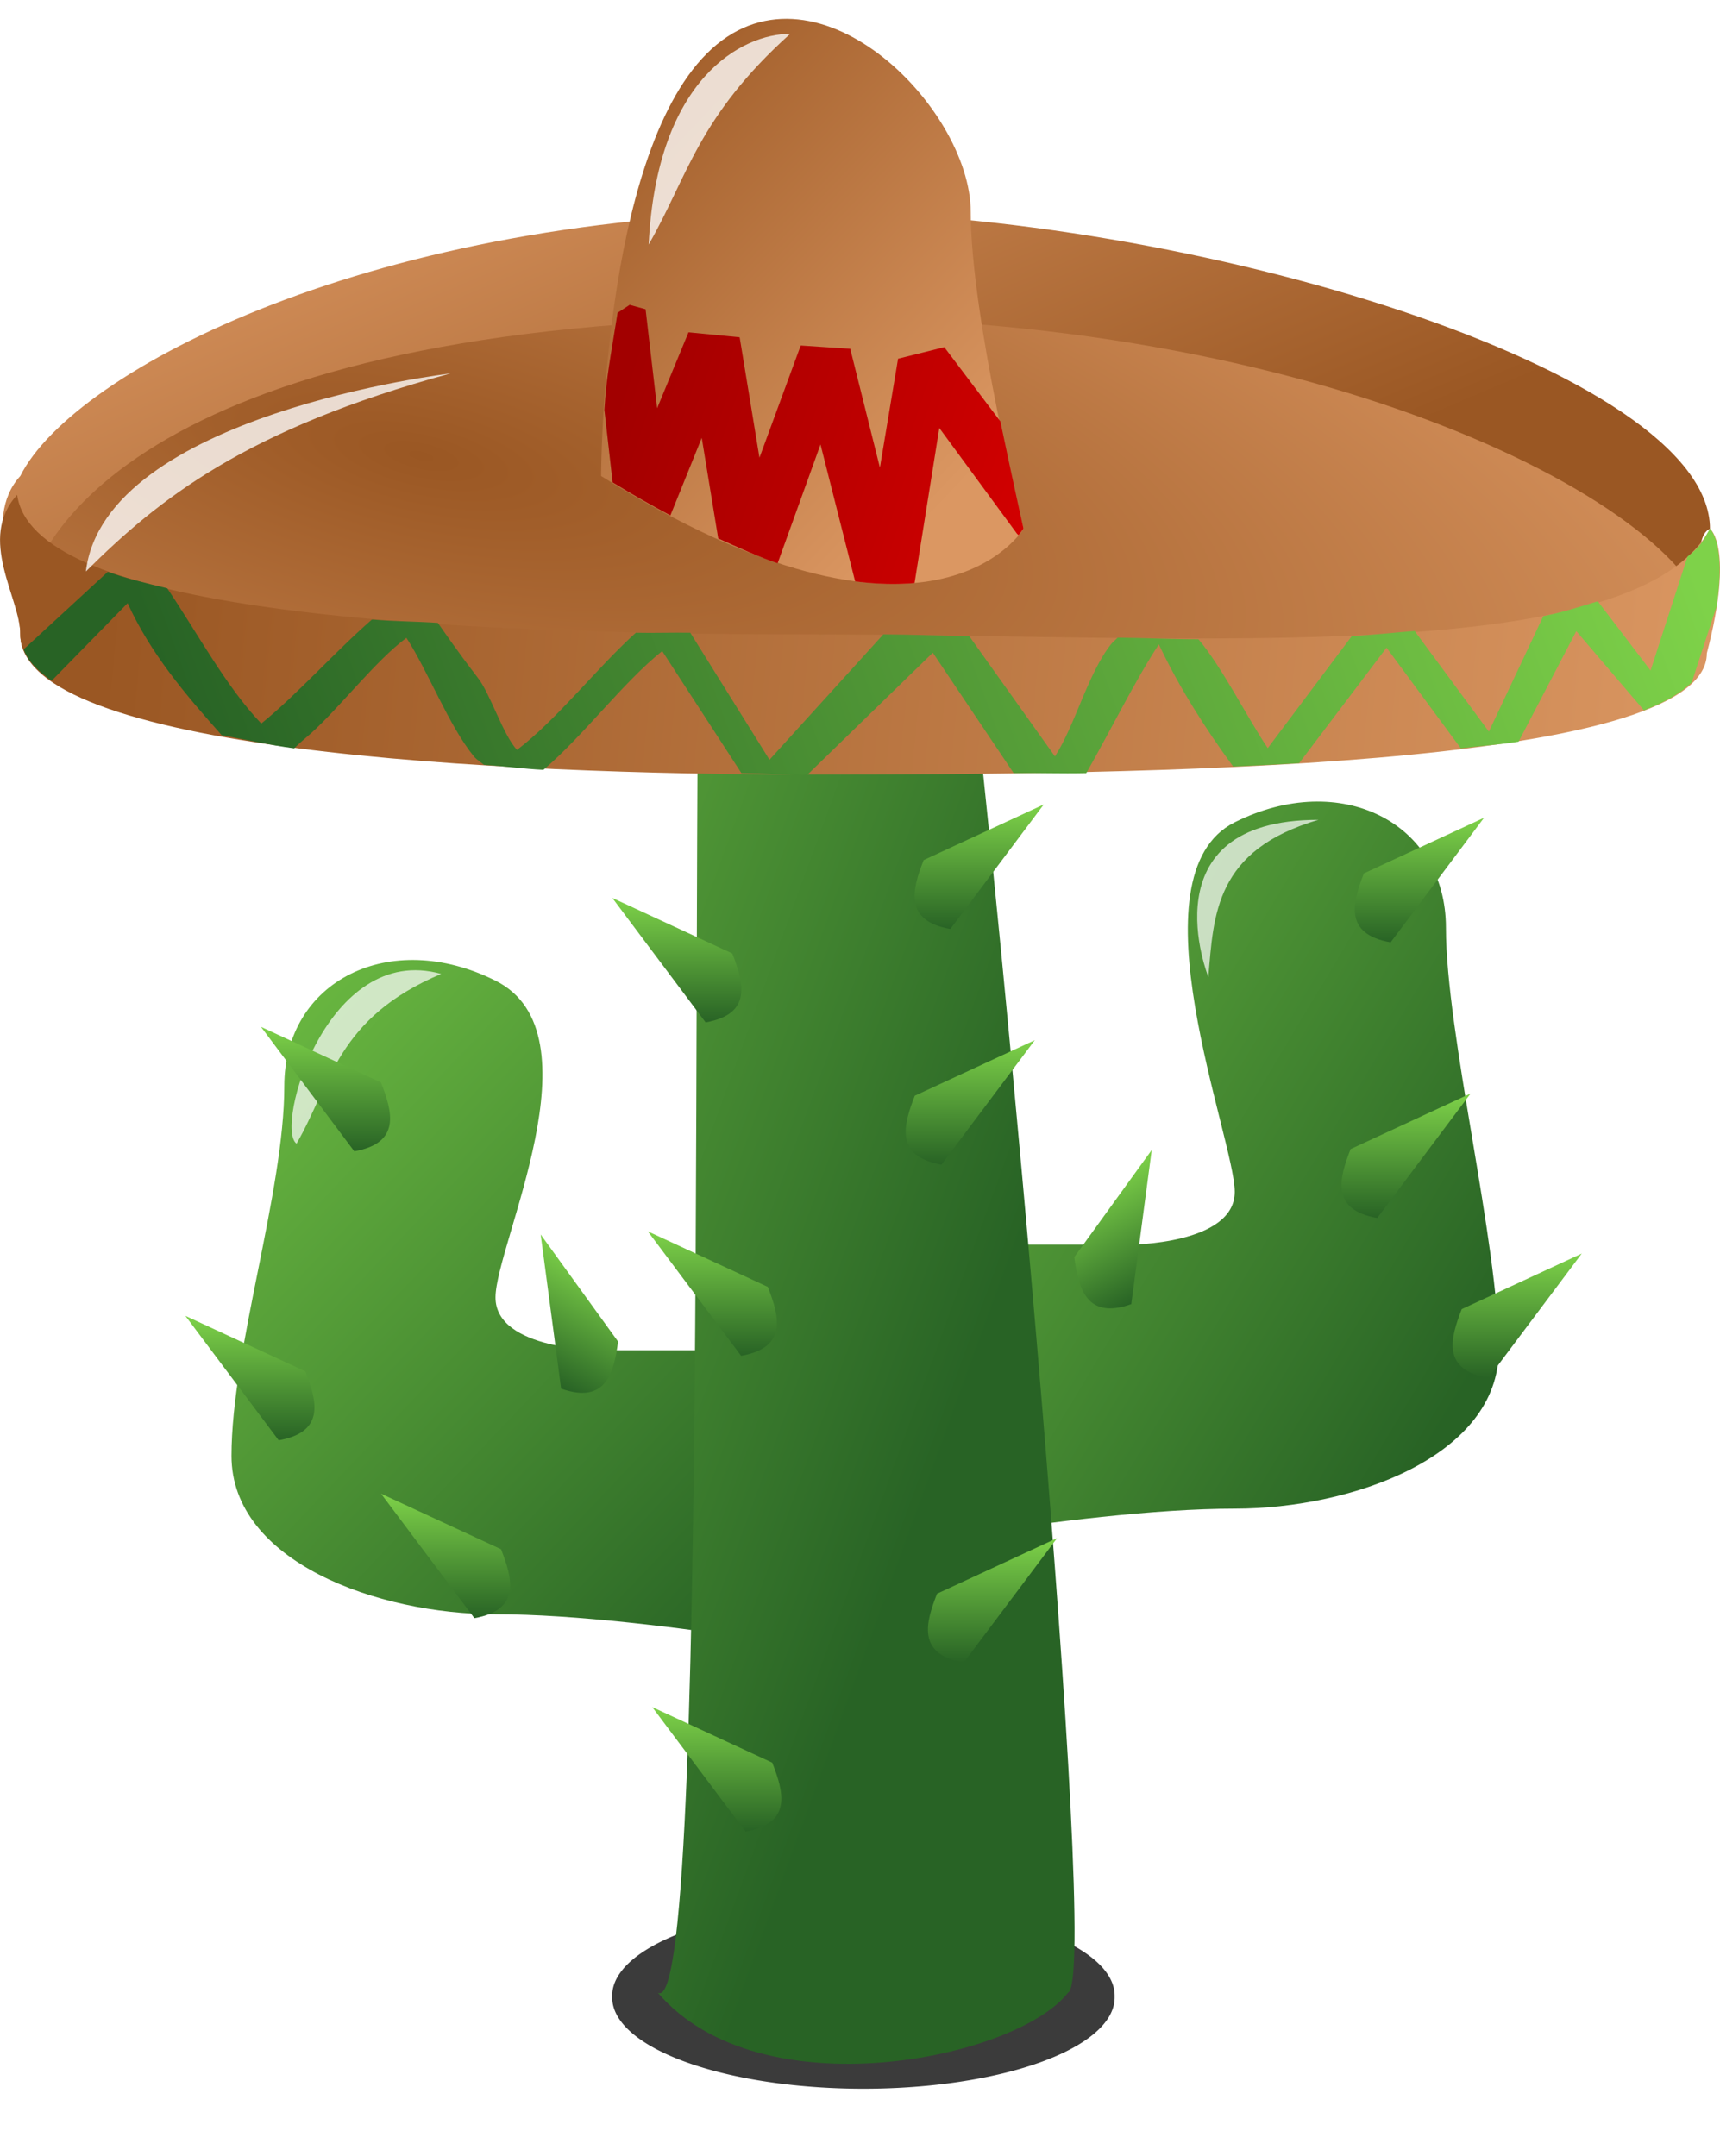 <?xml version="1.0" encoding="UTF-8" standalone="no"?>
<!-- Created with Inkscape (http://www.inkscape.org/) -->

<svg
   xmlns:dc="http://purl.org/dc/elements/1.1/"
   xmlns:cc="http://creativecommons.org/ns#"
   xmlns:rdf="http://www.w3.org/1999/02/22-rdf-syntax-ns#"
   xmlns:svg="http://www.w3.org/2000/svg"
   xmlns="http://www.w3.org/2000/svg"
   xmlns:xlink="http://www.w3.org/1999/xlink"
   xmlns:sodipodi="http://sodipodi.sourceforge.net/DTD/sodipodi-0.dtd"
   xmlns:inkscape="http://www.inkscape.org/namespaces/inkscape"
   id="svg1"
   sodipodi:version="0.32"
   inkscape:version="0.48.0 r"
   width="32.574"
   height="40.84"
   sodipodi:docname="cinco_de_mayo_icon_cactus.svg"
   version="1.1"
   inkscape:export-filename="cinco-mayo01.png"
   inkscape:export-xdpi="89.949997"
   inkscape:export-ydpi="89.949997">
  <defs
     id="defs3">
    <linearGradient
       id="linearGradient3764">
      <stop
         style="stop-color:#7ed249;stop-opacity:1;"
         offset="0"
         id="stop3766" />
      <stop
         style="stop-color:#286325;stop-opacity:1;"
         offset="1"
         id="stop3768" />
    </linearGradient>
    <linearGradient
       inkscape:collect="always"
       xlink:href="#linearGradient3764"
       id="linearGradient2870"
       x1="9.743"
       y1="21.116"
       x2="28"
       y2="27.769"
       gradientUnits="userSpaceOnUse"
       gradientTransform="translate(-8.616,-4.426)" />
    <linearGradient
       inkscape:collect="always"
       xlink:href="#linearGradient3764"
       id="linearGradient2872"
       x1="8.284"
       y1="22.608"
       x2="22.379"
       y2="36"
       gradientUnits="userSpaceOnUse"
       gradientTransform="translate(-8.616,-4.426)" />
    <linearGradient
       inkscape:collect="always"
       xlink:href="#linearGradient3764"
       id="linearGradient2874"
       x1="20.211"
       y1="19.608"
       x2="37"
       y2="29.667"
       gradientUnits="userSpaceOnUse"
       gradientTransform="translate(-8.616,-4.426)" />
    <linearGradient
       id="linearGradient2911">
      <stop
         id="stop2913"
         offset="0"
         style="stop-color:#9a5723;stop-opacity:1;" />
      <stop
         id="stop2915"
         offset="1"
         style="stop-color:#db9762;stop-opacity:1;" />
    </linearGradient>
    <linearGradient
       inkscape:collect="always"
       xlink:href="#linearGradient2911"
       id="linearGradient3032"
       x1="20"
       y1="4.783"
       x2="28"
       y2="12.408"
       gradientUnits="userSpaceOnUse"
       gradientTransform="translate(-8.616,-4.426)" />
    <radialGradient
       inkscape:collect="always"
       xlink:href="#linearGradient2911"
       id="radialGradient3034"
       cx="16.589"
       cy="8.88"
       fx="16.589"
       fy="8.88"
       r="16"
       gradientTransform="matrix(1.886,0.411,-0.138,0.636,-22.077,-3.83)"
       gradientUnits="userSpaceOnUse" />
    <linearGradient
       inkscape:collect="always"
       xlink:href="#linearGradient2911"
       id="linearGradient3038"
       x1="10.611"
       y1="16.084"
       x2="41.444"
       y2="19.097"
       gradientUnits="userSpaceOnUse"
       gradientTransform="translate(-8.616,-4.426)" />
    <linearGradient
       inkscape:collect="always"
       xlink:href="#linearGradient2911"
       id="linearGradient3040"
       x1="34.008"
       y1="13.107"
       x2="28.644"
       y2="0.476"
       gradientUnits="userSpaceOnUse"
       gradientTransform="translate(-8.616,-4.426)" />
    <linearGradient
       inkscape:collect="always"
       xlink:href="#linearGradient3764"
       id="linearGradient3051"
       x1="39.967"
       y1="13.133"
       x2="13.732"
       y2="22.72"
       gradientUnits="userSpaceOnUse"
       gradientTransform="translate(-8.616,-4.426)" />
    <linearGradient
       id="linearGradient3801">
      <stop
         id="stop3803"
         offset="0"
         style="stop-color:#a20000;stop-opacity:1;" />
      <stop
         id="stop3805"
         offset="1"
         style="stop-color:#d40000;stop-opacity:1;" />
    </linearGradient>
    <linearGradient
       inkscape:collect="always"
       xlink:href="#linearGradient3801"
       id="linearGradient3982"
       x1="20.062"
       y1="12.842"
       x2="28"
       y2="15.487"
       gradientUnits="userSpaceOnUse"
       gradientTransform="translate(-8.616,-4.426)" />
    <linearGradient
       inkscape:collect="always"
       xlink:href="#linearGradient3764"
       id="linearGradient3986"
       x1="20.844"
       y1="21.432"
       x2="20.844"
       y2="23.789"
       gradientUnits="userSpaceOnUse"
       gradientTransform="translate(-8.026,-4.426)" />
    <linearGradient
       inkscape:collect="always"
       xlink:href="#linearGradient3764"
       id="linearGradient3992"
       gradientUnits="userSpaceOnUse"
       x1="20.844"
       y1="21.432"
       x2="20.844"
       y2="23.789"
       gradientTransform="translate(-14.679,-1.984)" />
    <linearGradient
       inkscape:collect="always"
       xlink:href="#linearGradient3764"
       id="linearGradient3996"
       gradientUnits="userSpaceOnUse"
       x1="20.844"
       y1="21.432"
       x2="20.844"
       y2="23.789"
       gradientTransform="translate(-16.111,3.49)" />
    <linearGradient
       inkscape:collect="always"
       xlink:href="#linearGradient3764"
       id="linearGradient4000"
       gradientUnits="userSpaceOnUse"
       x1="20.844"
       y1="21.432"
       x2="20.844"
       y2="23.789"
       gradientTransform="translate(-12.405,6.858)" />
    <linearGradient
       inkscape:collect="always"
       xlink:href="#linearGradient3764"
       id="linearGradient4004"
       gradientUnits="userSpaceOnUse"
       x1="20.844"
       y1="21.432"
       x2="20.844"
       y2="23.789"
       gradientTransform="translate(-7.353,1.89)" />
    <linearGradient
       inkscape:collect="always"
       xlink:href="#linearGradient3764"
       id="linearGradient4008"
       gradientUnits="userSpaceOnUse"
       x1="20.844"
       y1="21.432"
       x2="20.844"
       y2="23.789"
       gradientTransform="translate(-7.269,10.9)" />
    <linearGradient
       inkscape:collect="always"
       xlink:href="#linearGradient3764"
       id="linearGradient4010"
       gradientUnits="userSpaceOnUse"
       x1="20.844"
       y1="21.432"
       x2="20.844"
       y2="23.789"
       gradientTransform="matrix(-0.872,0.489,0.489,0.872,28.433,-6.513)" />
    <linearGradient
       inkscape:collect="always"
       xlink:href="#linearGradient3764"
       id="linearGradient4014"
       gradientUnits="userSpaceOnUse"
       gradientTransform="matrix(-1,0,0,1,47.725,-5.942)"
       x1="20.844"
       y1="21.432"
       x2="20.844"
       y2="23.789" />
    <linearGradient
       inkscape:collect="always"
       xlink:href="#linearGradient3764"
       id="linearGradient4018"
       gradientUnits="userSpaceOnUse"
       gradientTransform="matrix(-1,0,0,1,47.472,-0.721)"
       x1="20.844"
       y1="21.432"
       x2="20.844"
       y2="23.789" />
    <linearGradient
       inkscape:collect="always"
       xlink:href="#linearGradient3764"
       id="linearGradient4022"
       gradientUnits="userSpaceOnUse"
       gradientTransform="matrix(-1,0,0,1,49.577,2.311)"
       x1="20.844"
       y1="21.432"
       x2="20.844"
       y2="23.789" />
    <linearGradient
       inkscape:collect="always"
       xlink:href="#linearGradient3764"
       id="linearGradient4026"
       gradientUnits="userSpaceOnUse"
       gradientTransform="matrix(-1,0,0,1,39.64,7.7)"
       x1="20.844"
       y1="21.432"
       x2="20.844"
       y2="23.789" />
    <linearGradient
       inkscape:collect="always"
       xlink:href="#linearGradient3764"
       id="linearGradient4030"
       gradientUnits="userSpaceOnUse"
       gradientTransform="matrix(-1,0,0,1,39.219,-1.731)"
       x1="20.844"
       y1="21.432"
       x2="20.844"
       y2="23.789" />
    <linearGradient
       inkscape:collect="always"
       xlink:href="#linearGradient3764"
       id="linearGradient4034"
       gradientUnits="userSpaceOnUse"
       gradientTransform="matrix(-1,0,0,1,39.388,-6.194)"
       x1="20.844"
       y1="21.432"
       x2="20.844"
       y2="23.789" />
    <linearGradient
       inkscape:collect="always"
       xlink:href="#linearGradient3764"
       id="linearGradient4038"
       gradientUnits="userSpaceOnUse"
       gradientTransform="matrix(0.872,0.489,-0.489,0.872,3.618,-4.913)"
       x1="20.844"
       y1="21.432"
       x2="20.844"
       y2="23.789" />
    <filter
       inkscape:collect="always"
       id="filter4070"
       x="-0.157"
       width="1.313"
       y="-0.135"
       height="1.27"
       color-interpolation-filters="sRGB">
      <feGaussianBlur
         inkscape:collect="always"
         stdDeviation="0.185"
         id="feGaussianBlur4072" />
    </filter>
    <filter
       inkscape:collect="always"
       id="filter4074"
       x="-0.193"
       width="1.387"
       y="-0.149"
       height="1.298"
       color-interpolation-filters="sRGB">
      <feGaussianBlur
         inkscape:collect="always"
         stdDeviation="0.185"
         id="feGaussianBlur4076" />
    </filter>
    <filter
       inkscape:collect="always"
       id="filter4086"
       x="-0.239"
       width="1.479"
       y="-0.161"
       height="1.322"
       color-interpolation-filters="sRGB">
      <feGaussianBlur
         inkscape:collect="always"
         stdDeviation="0.267"
         id="feGaussianBlur4088" />
    </filter>
    <filter
       inkscape:collect="always"
       id="filter4090"
       x="-0.093"
       width="1.186"
       y="-0.171"
       height="1.342"
       color-interpolation-filters="sRGB">
      <feGaussianBlur
         inkscape:collect="always"
         stdDeviation="0.267"
         id="feGaussianBlur4092" />
    </filter>
    <filter
       inkscape:collect="always"
       id="filter3663"
       x="-0.115"
       width="1.23"
       y="-0.379"
       height="1.758"
       color-interpolation-filters="sRGB">
      <feGaussianBlur
         inkscape:collect="always"
         stdDeviation="0.864"
         id="feGaussianBlur3665" />
    </filter>
  </defs>
  <sodipodi:namedview
     id="base"
     pagecolor="#ffffff"
     bordercolor="#666666"
     borderopacity="1.0"
     inkscape:pageopacity="0.0"
     inkscape:pageshadow="2"
     inkscape:zoom="1"
     inkscape:cx="1.594593"
     inkscape:cy="21.266257"
     inkscape:window-width="1153"
     inkscape:window-height="793"
     inkscape:window-x="452"
     inkscape:window-y="27"
     showgrid="false"
     inkscape:window-maximized="0"
     inkscape:current-layer="svg1"
     fit-margin-top="0"
     fit-margin-left="0"
     fit-margin-right="0"
     fit-margin-bottom="0">
    <inkscape:grid
       type="xygrid"
       id="grid2861"
       empspacing="5"
       visible="true"
       enabled="true"
       snapvisiblegridlinesonly="true" />
  </sodipodi:namedview>
  <path
     sodipodi:type="arc"
     style="fill:#000000;fill-opacity:0.769;fill-rule:evenodd;stroke:none;filter:url(#filter3663)"
     id="path4040"
     sodipodi:cx="26.357895"
     sodipodi:cy="42.231579"
     sodipodi:rx="9.0105267"
     sodipodi:ry="2.7368422"
     d="m 35.368,42.232 a 9.011,2.737 0 1 1 -18.021,0 9.011,2.737 0 1 1 18.021,0 z"
     transform="matrix(0.528,0,0,0.631,2.435,11.167)" />
  <path
     style="color:#000000;fill:url(#linearGradient2874);stroke:none;stroke-width:1px;marker:none;visibility:visible;display:inline;overflow:visible;enable-background:accumulate"
     d="m 16.384,23.574 5,0 c 0,0 2,0 2,-1 0,-1 -2,-6 0,-7 2,-1 4,0 4,2 0,2 1,6 1,8 0,2 -2.764,3 -5,3 -3,0 -8,1 -8,1 l 1,-6 z"
     id="path2855"
     sodipodi:nodetypes="ccssssscc"
     inkscape:connector-curvature="0" />
  <path
     sodipodi:nodetypes="ccssssscc"
     id="path2857"
     d="m 16.384,25.574 -5,0 c 0,0 -2,0 -2,-1 0,-1 2,-5 0,-6 -2,-1 -4,0 -4,2 0,2 -1,5 -1,7 0,2 2.764,3 5,3 3,0 8,1 8,1 l -1,-6 z"
     style="color:#000000;fill:url(#linearGradient2872);stroke:none;stroke-width:1px;marker:none;visibility:visible;display:inline;overflow:visible;enable-background:accumulate"
     inkscape:connector-curvature="0" />
  <path
     style="fill:url(#linearGradient3040);fill-rule:evenodd;stroke:none"
     d="m 32.384,12.016 c 0,2.209 -11,1 -17,1 -6,0 -15,1.209 -15,-1 0,-0.688 -0.763,-2.167 0,-3 1,-2 6.738,-5 15,-5 7.102,0 17,3 17,6 -0.372,0.149 -0.131,1.452 0,2 z"
     id="path2868"
     sodipodi:nodetypes="csscccc"
     inkscape:connector-curvature="0" />
  <path
     style="color:#000000;fill:url(#linearGradient2870);stroke:none;stroke-width:1px;marker:none;visibility:visible;display:inline;overflow:visible;enable-background:accumulate"
     d="m 12.458,37.742 c 1.1,0.642 0.503,-28.249 0.926,-29.168 0.836,-1.817 4.498,0.032 5,4 0.482,3.807 2.479,24.914 1.842,25.168 -0.972,1.252 -5.829,2.269 -7.768,0 z"
     id="path2853"
     sodipodi:nodetypes="csscc"
     inkscape:connector-curvature="0" />
  <path
     style="fill:url(#radialGradient3034);fill-opacity:1;fill-rule:evenodd;stroke:none"
     d="m 32.384,12.016 c 0,2.209 -11,2 -17,2 -6,0 -15,0.209 -15,-2 0,-2.209 3,-6 15,-6 10,0 17,3.791 17,6 z"
     id="path2859"
     sodipodi:nodetypes="csssc"
     inkscape:connector-curvature="0" />
  <path
     style="color:#000000;fill:url(#linearGradient3032);stroke:none;stroke-width:1px;marker:none;visibility:visible;display:inline;overflow:visible;enable-background:accumulate"
     d="m 11.384,9.016 c 0,0 0,-6 2,-8 2,-2 5,1 5,3 0,2 1,6 1,6 0,0 -1.747,2.916 -8,-1 z"
     id="path2862"
     inkscape:connector-curvature="0" />
  <path
     sodipodi:nodetypes="csscccc"
     id="path2864"
     d="m 32.325,12.373 c 0,2.209 -10.94,2.298 -16.94,2.298 -6,0 -15,-0.446 -15,-2.655 0,-0.688 -0.823,-1.81 -0.06,-2.643 0.285,2.072 6.797,2.643 15.06,2.643 7.102,0 15.536,0.68 17,-2 0,0 0.464,0.345 -0.06,2.357 z"
     style="fill:url(#linearGradient3038);fill-opacity:1;fill-rule:evenodd;stroke:none"
     inkscape:connector-curvature="0" />
  <path
     style="font-size:medium;font-style:normal;font-variant:normal;font-weight:normal;font-stretch:normal;text-indent:0;text-align:start;text-decoration:none;line-height:normal;letter-spacing:normal;word-spacing:normal;text-transform:none;direction:ltr;block-progression:tb;writing-mode:lr-tb;text-anchor:start;color:#000000;fill:url(#linearGradient3051);fill-opacity:1;stroke:none;stroke-width:1px;marker:none;visibility:visible;display:inline;overflow:visible;enable-background:accumulate;font-family:Bitstream Vera Sans;-inkscape-font-specification:Bitstream Vera Sans"
     d="m 32.384,10.012 c -0.134,0.246 -0.18,0.338 -0.425,0.53 l -0.7,2.158 -1,-1.312 c -0.324,0.099 -0.654,0.208 -1.031,0.281 l -1.031,2.188 -1.406,-1.906 c -0.392,0.029 -0.771,0.076 -1.188,0.094 l -1.594,2.125 c -0.382,-0.567 -0.87,-1.543 -1.312,-2.062 -0.503,6.7e-5 -1.017,-0.026 -1.531,-0.031 -0.04,0.044 -0.085,0.073 -0.125,0.125 -0.438,0.554 -0.68,1.533 -1.062,2.125 l -1.625,-2.281 c -0.546,-0.008 -1.084,-0.026 -1.625,-0.031 l -2.156,2.375 -1.5,-2.406 c -0.346,-0.005 -0.694,0.008 -1.031,0 -0.743,0.672 -1.491,1.641 -2.25,2.219 -0.262,-0.272 -0.512,-1.083 -0.75,-1.375 -0.388,-0.506 -0.62,-0.846 -0.75,-1.031 -0.409,-0.027 -0.834,-0.028 -1.219,-0.062 -0.011,-9.72e-4 -0.02,9.77e-4 -0.031,0 -0.706,0.616 -1.411,1.417 -2.094,1.969 -0.662,-0.691 -1.216,-1.724 -1.781,-2.562 -0.418,-0.1 -0.792,-0.191 -1.125,-0.312 l -1.594,1.469 c 0.08,0.222 0.269,0.409 0.531,0.594 l 1.438,-1.469 c 0.433,0.952 1.094,1.73 1.781,2.5 0.444,0.08 0.883,0.186 1.375,0.25 0.012,-0.018 -0.004,0.003 0.031,-0.031 0.07,-0.069 0.16,-0.146 0.281,-0.25 0.543,-0.485 1.228,-1.38 1.812,-1.812 0.41,0.631 0.805,1.67 1.281,2.25 0.059,0.065 0.126,0.103 0.188,0.156 0.377,0.023 0.745,0.076 1.125,0.094 0.767,-0.654 1.508,-1.656 2.25,-2.25 l 1.5,2.312 c 0.419,0.005 0.853,0.031 1.25,0.031 l 2.375,-2.312 1.531,2.281 c 0.482,-0.007 0.88,0.011 1.375,0 0.445,-0.778 0.947,-1.796 1.375,-2.438 0.38,0.805 0.865,1.571 1.406,2.312 0.004,0.005 0.028,-0.005 0.031,0 0.419,-0.02 0.809,-0.037 1.219,-0.062 l 1.656,-2.188 1.406,1.906 c 0.368,-0.045 0.757,-0.071 1.094,-0.125 l 1.094,-2.094 1.281,1.5 c 0.406,-0.157 0.704,-0.331 0.906,-0.531 l 0.469,-1.438 c 0.181,-1.206 -0.125,-1.469 -0.125,-1.469 z"
     id="path3042"
     sodipodi:nodetypes="cccccccccccscccccccscsscccccccssscscccccccccssccccccccc"
     inkscape:connector-curvature="0" />
  <path
     style="font-size:medium;font-style:normal;font-variant:normal;font-weight:normal;font-stretch:normal;text-indent:0;text-align:start;text-decoration:none;line-height:normal;letter-spacing:normal;word-spacing:normal;text-transform:none;direction:ltr;block-progression:tb;writing-mode:lr-tb;text-anchor:start;color:#000000;fill:url(#linearGradient3982);fill-opacity:1;stroke:none;stroke-width:1px;marker:none;visibility:visible;display:inline;overflow:visible;enable-background:accumulate;font-family:Bitstream Vera Sans;-inkscape-font-specification:Bitstream Vera Sans"
     d="m 11.927,5.772 -0.231,0.152 c -0.14,0.88 -0.21,1.193 -0.25,1.838 l 0.156,1.375 c 0.382,0.233 0.746,0.441 1.094,0.625 l 0.594,-1.469 0.312,1.906 c 0.401,0.179 0.774,0.353 1.125,0.469 l 0.812,-2.25 0.656,2.594 c 0.424,0.055 0.797,0.061 1.125,0.031 l 0.469,-2.937 1.469,2 0.031,0.031 c 0.06,-0.072 0.094,-0.125 0.094,-0.125 0,0 -0.214,-0.955 -0.438,-2.031 l -1.062,-1.406 -0.875,0.219 -0.344,2.062 -0.562,-2.25 -0.938,-0.062 -0.781,2.125 -0.375,-2.281 -0.969,-0.094 -0.594,1.438 -0.219,-1.875 -0.301,-0.083 z"
     id="path3055"
     sodipodi:nodetypes="ccccccccccccccccccccccccccc"
     inkscape:connector-curvature="0" />
  <path
     style="color:#000000;fill:url(#linearGradient3986);stroke:none;stroke-width:1px;marker:none;visibility:visible;display:inline;overflow:visible;enable-background:accumulate"
     d="m 11.595,17.006 1.768,2.358 c 0.89,-0.157 0.721,-0.751 0.505,-1.305 l -2.274,-1.053 z"
     id="path3984"
     sodipodi:nodetypes="cccc"
     inkscape:connector-curvature="0" />
  <path
     style="color:#000000;fill:#ffffff;fill-opacity:0.696;stroke:none;stroke-width:1px;marker:none;visibility:visible;display:inline;overflow:visible;filter:url(#filter4070);enable-background:accumulate"
     d="m 8.355,18.446 c -1.977,0.835 -2.085,2.086 -2.739,3.215 -0.418,-0.299 0.571,-3.82 2.739,-3.215 z"
     id="path4058"
     sodipodi:nodetypes="ccc"
     inkscape:connector-curvature="0" />
  <path
     style="color:#000000;fill:url(#linearGradient3992);stroke:none;stroke-width:1px;marker:none;visibility:visible;display:inline;overflow:visible;enable-background:accumulate"
     d="m 4.942,19.448 1.768,2.358 c 0.89,-0.157 0.721,-0.751 0.505,-1.305 l -2.274,-1.053 z"
     id="path3990"
     sodipodi:nodetypes="cccc"
     inkscape:connector-curvature="0" />
  <path
     style="color:#000000;fill:url(#linearGradient3996);stroke:none;stroke-width:1px;marker:none;visibility:visible;display:inline;overflow:visible;enable-background:accumulate"
     d="m 3.51,24.921 1.768,2.358 c 0.89,-0.157 0.721,-0.751 0.505,-1.305 l -2.274,-1.053 z"
     id="path3994"
     sodipodi:nodetypes="cccc"
     inkscape:connector-curvature="0" />
  <path
     style="color:#000000;fill:url(#linearGradient4000);stroke:none;stroke-width:1px;marker:none;visibility:visible;display:inline;overflow:visible;enable-background:accumulate"
     d="m 7.216,28.29 1.768,2.358 c 0.89,-0.157 0.721,-0.751 0.505,-1.305 l -2.274,-1.053 z"
     id="path3998"
     sodipodi:nodetypes="cccc"
     inkscape:connector-curvature="0" />
  <path
     style="color:#000000;fill:url(#linearGradient4004);stroke:none;stroke-width:1px;marker:none;visibility:visible;display:inline;overflow:visible;enable-background:accumulate"
     d="m 12.268,23.321 1.768,2.358 c 0.89,-0.157 0.721,-0.751 0.505,-1.305 l -2.274,-1.053 z"
     id="path4002"
     sodipodi:nodetypes="cccc"
     inkscape:connector-curvature="0" />
  <path
     style="color:#000000;fill:url(#linearGradient4008);stroke:none;stroke-width:1px;marker:none;visibility:visible;display:inline;overflow:visible;enable-background:accumulate"
     d="m 12.352,32.332 1.768,2.358 c 0.89,-0.157 0.721,-0.751 0.505,-1.305 l -2.274,-1.053 z"
     id="path4006"
     sodipodi:nodetypes="cccc"
     inkscape:connector-curvature="0" />
  <path
     style="color:#000000;fill:url(#linearGradient4014);stroke:none;stroke-width:1px;marker:none;visibility:visible;display:inline;overflow:visible;enable-background:accumulate"
     d="m 28.104,15.49 -1.768,2.358 C 25.445,17.691 25.614,17.096 25.83,16.542 l 2.274,-1.053 z"
     id="path4012"
     sodipodi:nodetypes="cccc"
     inkscape:connector-curvature="0" />
  <path
     style="color:#000000;fill:url(#linearGradient4018);stroke:none;stroke-width:1px;marker:none;visibility:visible;display:inline;overflow:visible;enable-background:accumulate"
     d="m 27.851,20.711 -1.768,2.358 c -0.89,-0.157 -0.721,-0.751 -0.505,-1.305 l 2.274,-1.053 z"
     id="path4016"
     sodipodi:nodetypes="cccc"
     inkscape:connector-curvature="0" />
  <path
     style="color:#000000;fill:url(#linearGradient4022);stroke:none;stroke-width:1px;marker:none;visibility:visible;display:inline;overflow:visible;enable-background:accumulate"
     d="m 29.956,23.742 -1.768,2.358 C 27.298,25.943 27.467,25.349 27.683,24.795 l 2.274,-1.053 z"
     id="path4020"
     sodipodi:nodetypes="cccc"
     inkscape:connector-curvature="0" />
  <path
     style="color:#000000;fill:url(#linearGradient4026);stroke:none;stroke-width:1px;marker:none;visibility:visible;display:inline;overflow:visible;enable-background:accumulate"
     d="m 20.019,29.132 -1.768,2.358 C 17.361,31.333 17.53,30.738 17.746,30.185 l 2.274,-1.053 z"
     id="path4024"
     sodipodi:nodetypes="cccc"
     inkscape:connector-curvature="0" />
  <path
     style="color:#000000;fill:url(#linearGradient4030);stroke:none;stroke-width:1px;marker:none;visibility:visible;display:inline;overflow:visible;enable-background:accumulate"
     d="m 19.598,19.7 -1.768,2.358 c -0.89,-0.157 -0.721,-0.751 -0.505,-1.305 l 2.274,-1.053 z"
     id="path4028"
     sodipodi:nodetypes="cccc"
     inkscape:connector-curvature="0" />
  <path
     style="color:#000000;fill:url(#linearGradient4034);stroke:none;stroke-width:1px;marker:none;visibility:visible;display:inline;overflow:visible;enable-background:accumulate"
     d="M 19.767,15.237 17.998,17.595 c -0.89,-0.157 -0.721,-0.751 -0.505,-1.305 l 2.274,-1.053 z"
     id="path4032"
     sodipodi:nodetypes="cccc"
     inkscape:connector-curvature="0" />
  <path
     sodipodi:nodetypes="cccc"
     id="path3988"
     d="m 21.812,21.779 -0.388,2.922 c -0.853,0.299 -0.997,-0.302 -1.079,-0.891 l 1.468,-2.031 z"
     style="color:#000000;fill:url(#linearGradient4010);stroke:none;stroke-width:1px;marker:none;visibility:visible;display:inline;overflow:visible;enable-background:accumulate"
     inkscape:connector-curvature="0" />
  <path
     style="color:#000000;fill:url(#linearGradient4038);stroke:none;stroke-width:1px;marker:none;visibility:visible;display:inline;overflow:visible;enable-background:accumulate"
     d="m 10.239,23.379 0.388,2.922 c 0.853,0.299 0.997,-0.302 1.079,-0.891 l -1.468,-2.031 z"
     id="path4036"
     sodipodi:nodetypes="cccc"
     inkscape:connector-curvature="0" />
  <path
     style="color:#000000;fill:#ffffff;fill-opacity:0.781;stroke:none;stroke-width:1px;marker:none;visibility:visible;display:inline;overflow:visible;filter:url(#filter4086);enable-background:accumulate"
     d="m 12.285,4.631 c 0.741,-1.286 0.929,-2.415 2.68,-3.99 -0.904,0 -2.525,0.834 -2.68,3.99 z"
     id="path4054"
     sodipodi:nodetypes="ccc"
     inkscape:connector-curvature="0" />
  <path
     style="color:#000000;fill:#ffffff;fill-opacity:0.781;stroke:none;stroke-width:1px;marker:none;visibility:visible;display:inline;overflow:visible;filter:url(#filter4090);enable-background:accumulate"
     d="m 1.626,10.824 c 1.372,-1.367 3.031,-2.698 6.907,-3.751 0,0 -6.55,0.774 -6.907,3.751 z"
     id="path4056"
     sodipodi:nodetypes="ccc"
     inkscape:connector-curvature="0" />
  <path
     style="color:#000000;fill:#ffffff;fill-opacity:0.696;stroke:none;stroke-width:1px;marker:none;visibility:visible;display:inline;overflow:visible;filter:url(#filter4074);enable-background:accumulate"
     d="m 24.968,15.528 c -1.954,0.573 -1.983,1.787 -2.084,2.977 0,0 -1.191,-2.977 2.084,-2.977 z"
     id="path4060"
     sodipodi:nodetypes="ccc"
     inkscape:connector-curvature="0" />
</svg>

